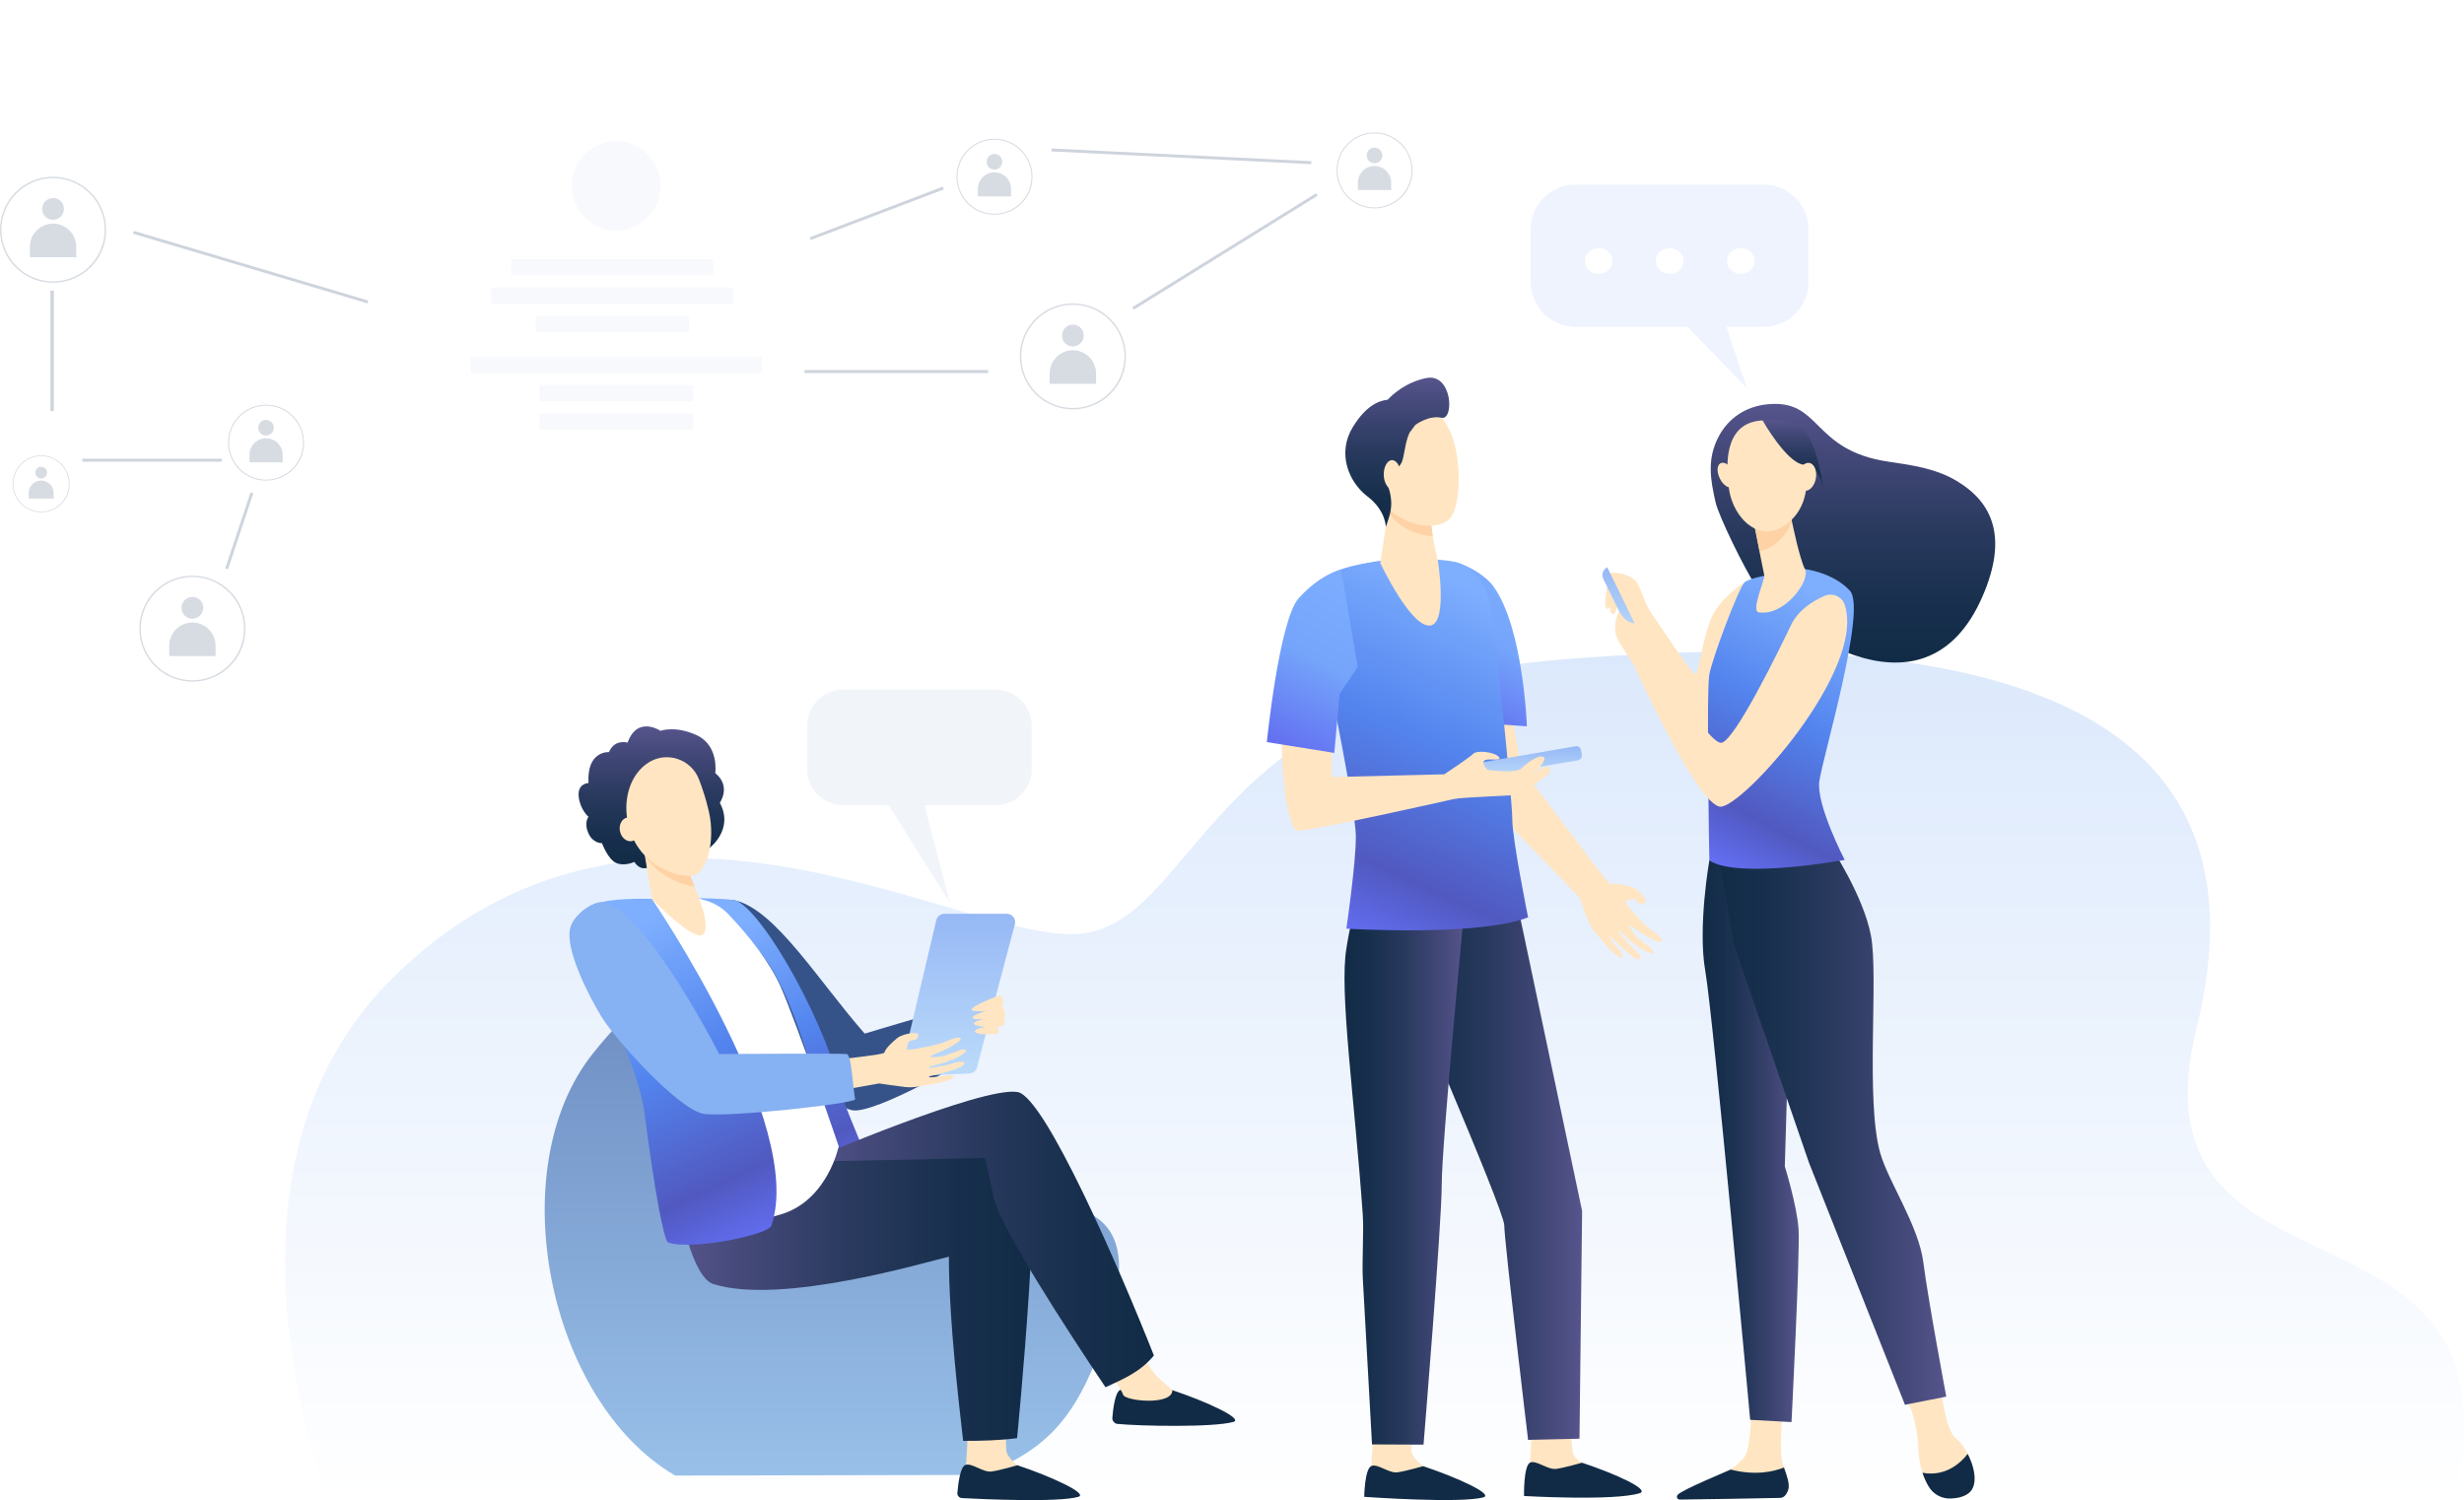 <svg width="588" height="358" viewBox="0 0 588 358" fill="none" xmlns="http://www.w3.org/2000/svg">
<g opacity="0.4">
<path d="M12.658 67.486C5.651 67.486 0 61.837 0 54.832C0 47.827 5.651 42.178 12.658 42.178C19.665 42.178 25.316 47.827 25.316 54.832C25.428 61.837 19.665 67.486 12.658 67.486ZM12.658 42.517C5.877 42.517 0.339 48.053 0.339 54.832C0.339 61.611 5.877 67.147 12.658 67.147C19.439 67.147 24.976 61.611 24.976 54.832C24.976 48.053 19.439 42.517 12.658 42.517Z" fill="#8493A8" fill-opacity="0.8"/>
<path d="M12.659 52.459C11.19 52.459 10.06 51.33 10.06 49.861C10.06 48.392 11.19 47.262 12.659 47.262C14.129 47.262 15.259 48.392 15.259 49.861C15.259 51.217 14.129 52.459 12.659 52.459Z" fill="#8493A8" fill-opacity="0.8"/>
<path d="M18.085 61.385H7.348C7.235 61.385 7.122 61.272 7.122 61.159V58.899C7.122 55.849 9.609 53.363 12.66 53.363C15.711 53.363 18.198 55.849 18.198 58.899V61.159C18.424 61.272 18.311 61.385 18.085 61.385Z" fill="#8493A8" fill-opacity="0.8"/>
<path d="M256.02 97.706C249.013 97.706 243.363 92.056 243.363 85.052C243.363 78.047 249.013 72.398 256.02 72.398C263.027 72.398 268.678 78.047 268.678 85.052C268.791 92.056 263.027 97.706 256.02 97.706ZM256.02 72.737C249.239 72.737 243.702 78.273 243.702 85.052C243.702 91.831 249.239 97.367 256.02 97.367C262.801 97.367 268.339 91.831 268.339 85.052C268.339 78.273 262.801 72.737 256.02 72.737Z" fill="#8493A8" fill-opacity="0.8"/>
<path d="M256.022 82.679C254.553 82.679 253.423 81.55 253.423 80.081C253.423 78.612 254.553 77.482 256.022 77.482C257.491 77.482 258.621 78.612 258.621 80.081C258.621 81.437 257.491 82.679 256.022 82.679Z" fill="#8493A8" fill-opacity="0.8"/>
<path d="M261.447 91.605H250.711C250.598 91.605 250.485 91.492 250.485 91.379V89.119C250.485 86.069 252.971 83.583 256.023 83.583C259.074 83.583 261.56 86.069 261.56 89.119V91.379C261.786 91.492 261.673 91.605 261.447 91.605Z" fill="#8493A8" fill-opacity="0.8"/>
<path d="M45.912 162.68C38.905 162.68 33.254 157.031 33.254 150.027C33.254 143.022 38.905 137.373 45.912 137.373C52.919 137.373 58.57 143.022 58.57 150.027C58.683 157.031 52.919 162.68 45.912 162.68ZM45.912 137.712C39.131 137.712 33.593 143.248 33.593 150.027C33.593 156.805 39.131 162.342 45.912 162.342C52.693 162.342 58.231 156.805 58.231 150.027C58.231 143.248 52.693 137.712 45.912 137.712Z" fill="#8493A8" fill-opacity="0.8"/>
<path d="M45.914 147.654C44.445 147.654 43.315 146.524 43.315 145.056C43.315 143.587 44.445 142.457 45.914 142.457C47.383 142.457 48.513 143.587 48.513 145.056C48.513 146.412 47.383 147.654 45.914 147.654Z" fill="#8493A8" fill-opacity="0.8"/>
<path d="M51.339 156.58H40.603C40.49 156.58 40.377 156.467 40.377 156.354V154.094C40.377 151.044 42.863 148.558 45.914 148.558C48.966 148.558 51.452 151.044 51.452 154.094V156.354C51.678 156.467 51.565 156.58 51.339 156.58Z" fill="#8493A8" fill-opacity="0.8"/>
<path d="M63.486 114.708C58.465 114.708 54.416 110.66 54.416 105.641C54.416 100.622 58.465 96.575 63.486 96.575C68.507 96.575 72.555 100.622 72.555 105.641C72.636 110.66 68.507 114.708 63.486 114.708ZM63.486 96.817C58.627 96.817 54.659 100.784 54.659 105.641C54.659 110.498 58.627 114.465 63.486 114.465C68.344 114.465 72.312 110.498 72.312 105.641C72.312 100.784 68.344 96.817 63.486 96.817Z" fill="#8493A8" fill-opacity="0.8"/>
<path d="M63.487 103.942C62.434 103.942 61.624 103.132 61.624 102.08C61.624 101.027 62.434 100.218 63.487 100.218C64.54 100.218 65.35 101.027 65.35 102.08C65.35 103.051 64.54 103.942 63.487 103.942Z" fill="#8493A8" fill-opacity="0.8"/>
<path d="M67.374 110.337H59.682C59.601 110.337 59.52 110.256 59.52 110.175V108.556C59.52 106.37 61.301 104.589 63.488 104.589C65.674 104.589 67.456 106.37 67.456 108.556V110.175C67.618 110.256 67.537 110.337 67.374 110.337Z" fill="#8493A8" fill-opacity="0.8"/>
<path d="M9.825 122.263C6.06 122.263 3.023 119.227 3.023 115.463C3.023 111.699 6.06 108.663 9.825 108.663C13.591 108.663 16.627 111.699 16.627 115.463C16.688 119.227 13.591 122.263 9.825 122.263ZM9.825 108.845C6.181 108.845 3.205 111.82 3.205 115.463C3.205 119.106 6.181 122.081 9.825 122.081C13.469 122.081 16.445 119.106 16.445 115.463C16.445 111.82 13.469 108.845 9.825 108.845Z" fill="#8493A8" fill-opacity="0.8"/>
<path d="M9.826 114.188C9.036 114.188 8.429 113.581 8.429 112.792C8.429 112.002 9.036 111.395 9.826 111.395C10.615 111.395 11.223 112.002 11.223 112.792C11.223 113.52 10.615 114.188 9.826 114.188Z" fill="#8493A8" fill-opacity="0.8"/>
<path d="M12.741 118.984H6.971C6.911 118.984 6.85 118.923 6.85 118.863V117.648C6.85 116.009 8.186 114.673 9.826 114.673C11.466 114.673 12.802 116.009 12.802 117.648V118.863C12.923 118.923 12.862 118.984 12.741 118.984Z" fill="#8493A8" fill-opacity="0.8"/>
<path d="M237.316 51.244C232.296 51.244 228.247 47.197 228.247 42.178C228.247 37.159 232.296 33.111 237.316 33.111C242.337 33.111 246.386 37.159 246.386 42.178C246.467 47.197 242.337 51.244 237.316 51.244ZM237.316 33.354C232.458 33.354 228.49 37.321 228.49 42.178C228.49 47.035 232.458 51.002 237.316 51.002C242.175 51.002 246.143 47.035 246.143 42.178C246.143 37.321 242.175 33.354 237.316 33.354Z" fill="#8493A8" fill-opacity="0.8"/>
<path d="M237.317 40.478C236.265 40.478 235.455 39.669 235.455 38.617C235.455 37.564 236.265 36.755 237.317 36.755C238.37 36.755 239.18 37.564 239.18 38.617C239.18 39.588 238.37 40.478 237.317 40.478Z" fill="#8493A8" fill-opacity="0.8"/>
<path d="M241.205 46.873H233.512C233.431 46.873 233.35 46.792 233.35 46.711V45.092C233.35 42.907 235.132 41.126 237.318 41.126C239.504 41.126 241.286 42.907 241.286 45.092V46.711C241.448 46.792 241.367 46.873 241.205 46.873Z" fill="#8493A8" fill-opacity="0.8"/>
<path d="M328.01 49.733C322.99 49.733 318.941 45.686 318.941 40.667C318.941 35.648 322.99 31.6 328.01 31.6C333.031 31.6 337.08 35.648 337.08 40.667C337.161 45.686 333.031 49.733 328.01 49.733ZM328.01 31.843C323.152 31.843 319.184 35.809 319.184 40.667C319.184 45.524 323.152 49.49 328.01 49.49C332.869 49.49 336.837 45.524 336.837 40.667C336.837 35.809 332.869 31.843 328.01 31.843Z" fill="#8493A8" fill-opacity="0.8"/>
<path d="M328.011 38.967C326.959 38.967 326.149 38.158 326.149 37.105C326.149 36.053 326.959 35.243 328.011 35.243C329.064 35.243 329.874 36.053 329.874 37.105C329.874 38.077 329.064 38.967 328.011 38.967Z" fill="#8493A8" fill-opacity="0.8"/>
<path d="M331.899 45.362H324.206C324.125 45.362 324.044 45.281 324.044 45.2V43.581C324.044 41.395 325.826 39.614 328.012 39.614C330.198 39.614 331.98 41.395 331.98 43.581V45.2C332.142 45.281 332.061 45.362 331.899 45.362Z" fill="#8493A8" fill-opacity="0.8"/>
<line x1="12.443" y1="69.376" x2="12.443" y2="98.087" stroke="#8493A8" stroke-width="0.7"/>
<line y1="-0.35" x2="58.346" y2="-0.35" transform="matrix(0.959 0.285 -0.285 0.959 31.743 55.776)" stroke="#8493A8" stroke-width="0.7"/>
<line x1="12.443" y1="69.376" x2="12.443" y2="98.087" stroke="#8493A8" stroke-width="0.7"/>
<line y1="-0.35" x2="33.967" y2="-0.35" transform="matrix(0.935 -0.356 0.356 0.934 193.481 57.287)" stroke="#8493A8" stroke-width="0.7"/>
<line x1="191.969" y1="88.669" x2="235.805" y2="88.669" stroke="#8493A8" stroke-width="0.7"/>
<line y1="-0.35" x2="62.048" y2="-0.35" transform="matrix(0.999 0.049 -0.049 0.999 250.92 36.133)" stroke="#8493A8" stroke-width="0.7"/>
<line y1="-0.35" x2="51.589" y2="-0.35" transform="matrix(0.85 -0.527 0.527 0.85 270.571 73.909)" stroke="#8493A8" stroke-width="0.7"/>
<line x1="19.65" y1="109.824" x2="52.905" y2="109.824" stroke="#8493A8" stroke-width="0.7"/>
<line y1="-0.35" x2="19.115" y2="-0.35" transform="matrix(0.316 -0.949 0.949 0.316 54.416 135.862)" stroke="#8493A8" stroke-width="0.7"/>
</g>
<g opacity="0.5" filter="url(#filter0_dd)">
<rect x="96.74" y="18" width="87.671" height="92.174" rx="4" fill="white"/>
<path fill-rule="evenodd" clip-rule="evenodd" d="M141.057 50.02C146.91 50.02 151.655 45.241 151.655 39.346C151.655 33.452 146.91 28.673 141.057 28.673C135.204 28.673 130.46 33.452 130.46 39.346C130.46 45.241 135.204 50.02 141.057 50.02ZM116.009 56.81H164.18V60.691H116.009V56.81ZM111.191 63.602H168.996V67.483H111.191V63.602ZM175.741 80.096H106.375V83.977H175.741V80.096ZM121.789 70.394H158.399V74.275H121.789V70.394ZM159.362 86.888H122.753V90.769H159.362V86.888ZM122.753 93.68H159.362V97.561H122.753V93.68Z" fill="#F1F4F9"/>
</g>
<path d="M78.457 357.854C78.457 357.854 47.167 280.406 92.944 234.156C151.985 174.516 228.266 224.376 256.89 222.91C285.515 221.467 287.132 164.234 372.655 157.386C438.775 152.091 547.373 151.676 524.212 245.182C506.6 316.264 604.6 279.443 585.525 357.986L78.457 357.854Z" fill="url(#paint0_linear)"/>
<path d="M206.349 246.671C206.349 246.671 234.521 238.185 235.662 238.39C236.774 238.596 232.357 248.021 232.912 251.075C233.088 252.044 208.807 265.992 203.395 264.964C197.515 263.848 174.872 244.292 172.473 240.064C169.781 235.337 165.042 223.503 168.202 219.069C169.635 217.043 173.116 214.342 175.515 214.9C185.082 217.19 195.438 234.25 206.349 246.671Z" fill="#355389"/>
<path d="M207.9 279.087C207.724 278.236 201.874 264.611 201.581 263.202C197.69 244.997 182.741 218.423 175.837 214.988C174.725 214.43 166.739 214.371 166.739 214.371L170.864 216.427C175.574 220.743 180.84 225.735 184.204 231.284C193.946 247.434 200.586 284.637 201.464 284.549C202.429 284.519 208.31 280.966 207.9 279.087Z" fill="url(#paint1_linear)"/>
<path d="M198.655 279.616C184.964 271.629 182.829 252.778 177.036 242.648C169.957 230.256 159.513 228.906 141.521 251.368C119.464 278.94 130.697 334.378 161.122 352.142L234.112 351.995C249.148 346.563 255.818 338.606 261.23 325.334C285.278 266.255 229.08 297.38 198.655 279.616Z" fill="url(#paint2_linear)"/>
<path d="M231.04 340.838C231.04 340.838 230.542 349.853 230.513 349.882C230.338 351.027 229.577 353.846 229.577 354.903C229.577 358.809 246.925 351.585 243.034 349.853C242.683 349.706 240.284 347.621 240.167 346.3C239.991 344.244 240.079 340.985 240.079 340.985L231.04 340.838Z" fill="#FFE5C2"/>
<path d="M242.8 349.675C242.8 349.675 238.734 350.879 236.628 351.173C234.551 351.467 231.801 348.941 230.309 349.646C229.109 350.204 228.641 354.227 228.466 356.282C228.407 356.928 228.904 357.486 229.548 357.516C234.346 357.78 252.601 358.602 257.311 357.222C259.797 356.517 251.138 352.465 242.8 349.675Z" fill="#112B46"/>
<path d="M279.777 331.764C279.777 331.764 275.711 332.968 273.604 333.262C271.527 333.555 268.777 331.03 267.285 331.735C266.086 332.293 265.618 336.316 265.442 338.371C265.384 339.017 265.969 339.751 266.612 339.81C271.937 340.339 289.577 340.691 294.316 339.34C296.803 338.606 288.115 334.554 279.777 331.764Z" fill="#112B46"/>
<path d="M262.694 324.454C262.694 324.454 267.58 331.354 268.018 332.852C268.486 334.379 279.779 335.494 279.779 331.765C279.779 331.707 276.268 328.858 275.274 327.537C273.606 325.364 269.744 318.082 269.744 318.082L262.694 324.454Z" fill="#FFE5C2"/>
<path d="M157.611 174.409C157.611 174.409 152.111 170.679 149.771 177.228C149.771 177.228 146.67 176.288 145.324 179.489C145.324 179.489 140 179.078 140.438 186.859C140.438 186.859 137.747 186.947 138.098 190.089C138.42 193.231 140.438 194.934 140.438 194.934C140.438 194.934 139.239 196.344 140.497 199.016C141.579 201.306 143.656 201.218 143.656 201.218C143.656 201.218 145.09 205.153 147.108 205.975C149.127 206.797 151.379 205.682 151.379 205.682C151.379 205.682 152.491 207.737 154.48 207.091C156.47 206.445 158.576 203.949 161.063 204.301C163.549 204.683 169.254 202.422 169.254 202.422C169.254 202.422 175.251 197.988 171.77 191.587C171.77 191.587 174.578 187.652 170.687 184.51C170.687 184.51 171.624 178.079 166.416 175.524C161.18 173.058 157.611 174.409 157.611 174.409Z" fill="url(#paint3_linear)"/>
<path d="M244.935 271.982C240.342 269.721 192.306 277.238 192.306 277.238L186.543 268.018L167.791 272.275C167.791 272.275 162.496 278.412 162.262 281.143C161.56 290.04 165.597 304.986 170.19 306.425C186.485 311.592 221.531 301.022 226.446 299.906C226.446 299.906 226.271 307.863 227.763 324.16C228.348 330.59 229.108 337.667 229.84 343.862C234.14 343.862 238.411 343.774 242.712 343.216C242.712 343.216 249.499 274.243 244.935 271.982Z" fill="url(#paint4_linear)"/>
<path d="M275.361 323.485C267.14 302.666 249.324 261.764 242.859 260.618C234.375 259.121 192.307 277.238 192.307 277.238L235.019 276.357C235.019 276.357 235.253 276.768 237.125 285.753C238.588 292.741 254.649 317.406 263.805 331.06C267.989 329.152 272.172 327.39 275.361 323.485Z" fill="url(#paint5_linear)"/>
<path d="M166.914 214.547C166.914 214.547 156.295 214.43 155.154 214.665C154.013 214.929 156.061 258.21 157.436 274.389C158.811 290.539 161.034 292.976 161.034 292.976C161.034 292.976 176.188 293.035 186.661 289.717C197.543 286.252 200.147 273.567 200.147 273.567C200.147 273.567 190.288 244.527 186.31 235.512C183.765 229.757 178.733 223.268 173.613 217.983C170.746 215.017 166.914 214.547 166.914 214.547Z" fill="white"/>
<path d="M163.931 206.65L166.066 212.494C166.066 212.494 169.781 220.774 167.821 222.947C165.861 225.15 155.593 214.549 155.593 214.549L153.048 199.104L163.931 206.65Z" fill="#FFE5C2"/>
<path d="M153.837 204.125C156.909 208.911 162.204 211.084 165.714 211.613L163.901 206.65L152.989 199.133L153.837 204.125Z" fill="#FED2A4"/>
<path d="M154.89 181.897C159.249 179.224 164.983 181.251 166.797 185.978C167.586 188.034 168.464 190.647 169.137 193.554C170.804 200.572 168.698 208.207 165.509 208.912C162.321 209.616 152.52 207.003 150.005 197.107C148.454 190.999 150.297 184.716 154.89 181.897Z" fill="#FFE5C2"/>
<path d="M152.522 197.401C152.873 198.957 152.112 200.425 150.854 200.719C149.597 201.012 148.28 199.955 147.958 198.428C147.607 196.872 148.368 195.404 149.626 195.11C150.884 194.817 152.2 195.844 152.522 197.401Z" fill="#FFE5C2"/>
<path d="M155.563 214.518C155.563 214.518 143.218 214.019 140.41 216.632C138.625 218.276 142.253 234.866 142.253 234.866C142.253 234.866 152.316 254.217 153.779 265.521C156.207 284.314 158.43 295.853 159.396 296.499C164.954 298.496 183.297 294.708 184.057 292.535C192.453 268.516 155.563 214.518 155.563 214.518Z" fill="url(#paint6_linear)"/>
<path d="M215.242 254.334L223.433 219.597C223.638 218.687 224.457 218.071 225.364 218.071H240.254C241.571 218.071 242.507 219.304 242.185 220.566L233.146 254.745C232.912 255.596 232.18 256.184 231.303 256.213L217.26 256.771C215.944 256.83 214.949 255.626 215.242 254.334Z" fill="url(#paint7_linear)"/>
<path d="M228.846 253.425C228.202 253.542 227.179 253.777 226.447 254.041C225.657 254.335 224.867 254.335 224.165 254.482C222.79 254.775 221.796 254.981 221.825 254.922C221.854 254.834 221.532 254.717 222.264 254.452C223.112 254.129 225.101 253.836 226.33 253.248C227.032 252.925 228.524 252.338 228.524 252.338C228.524 252.338 230.631 251.017 230.572 250.87C230.397 250.077 228.7 250.606 227.822 251.164C227.062 251.252 225.511 251.927 225.511 251.927C225.511 251.927 222.059 252.602 221.971 252.133C221.942 251.927 223.99 251.281 225.921 250.312C227.705 249.431 229.373 248.256 229.256 247.875C229.051 247.258 226.974 248.022 226.974 248.022C226.974 248.022 225.54 248.638 225.043 248.814C224.458 249.02 222.703 249.49 222.703 249.49C222.703 249.49 216.442 250.87 216.413 250.4C216.354 249.93 216.705 248.697 217.056 248.491C217.408 248.286 218.285 248.227 218.636 247.992C218.987 247.787 219.28 247.199 219.046 246.759C218.812 246.318 216.676 246.7 216.676 246.7C216.676 246.7 214.95 247.023 214.014 247.816C210.767 250.547 211.352 250.958 210.942 251.281C210.445 251.692 201.903 252.632 201.903 252.632C201.903 252.632 176.773 255.568 175.398 255.686L176.276 264.084C177.768 264.231 206.788 259.151 209.772 258.563C209.772 258.563 213.575 259.121 215.974 259.415C218.373 259.709 220.801 258.916 221.474 258.886C221.562 258.886 223.873 258.681 226.623 257.682C229.022 256.831 226.359 256.567 226.359 256.567C226.359 256.567 221.679 257.389 221.679 257.007C221.679 256.713 224.282 256.42 226.915 255.509C227.588 255.275 228.261 255.04 228.875 254.805C230.514 254.217 230.631 253.102 228.846 253.425Z" fill="#FFE5C2"/>
<path d="M171.624 251.545C171.624 251.545 200.937 251.339 202.078 251.545C203.189 251.75 203.511 259.297 204.067 262.351C204.242 263.32 173.145 266.814 167.762 265.786C161.882 264.67 147.05 248.315 143.627 242.795C140.76 238.155 134.588 226.381 136.138 221.242C137.074 218.13 141.872 214.606 144.476 215.428C154.919 218.688 171.624 251.545 171.624 251.545Z" fill="#86B1F2"/>
<path d="M238.061 237.685C238.617 237.45 239.261 237.803 239.378 238.39C239.495 239.007 239.495 239.741 239.027 240.211C238.09 241.15 231.888 241.826 231.888 240.915C231.888 240.181 236.13 238.449 238.061 237.685Z" fill="#FFE5C2"/>
<path d="M239.436 240.387C239.436 240.387 240.138 242.677 239.611 242.736C239.085 242.765 232.415 243.705 232.064 242.942C231.742 242.149 238.558 239.976 239.436 240.387Z" fill="#FFE5C2"/>
<path d="M239.729 243C239.729 243 239.992 244.028 239.466 244.644C238.939 245.29 232.708 245.29 232.416 244.321C232.094 243.323 239.466 242.237 239.729 243Z" fill="#FFE5C2"/>
<path d="M238.296 245.349C238.296 245.349 238.413 246.142 238.178 246.524C237.915 246.905 233.293 247.14 232.679 246.259C232.064 245.32 237.593 244.41 238.296 245.349Z" fill="#FFE5C2"/>
<path d="M237.564 192.174H201.23C196.461 192.174 192.6 188.298 192.6 183.511V173.234C192.6 168.448 196.461 164.572 201.23 164.572H237.564C242.332 164.572 246.194 168.448 246.194 173.234V183.511C246.223 188.298 242.332 192.174 237.564 192.174Z" fill="#F1F4F9"/>
<path d="M209.683 188.386L226.65 215.371L219.629 188.386H209.683Z" fill="#F1F4F9"/>
<path d="M417.628 145.149L416.284 138.986C416.284 138.986 411.854 141.782 409.252 145.806C406.651 149.829 405.422 160.529 404.707 160.929C403.964 161.328 395.788 148.745 394.359 146.747C392.587 144.293 391.929 141.468 390.814 139.328C389.7 137.188 385.812 136.446 384.325 136.732C382.839 136.989 386.355 143.266 386.355 143.266C386.355 143.266 395.217 158.646 398.19 167.063C401.134 175.481 410.396 179.504 411.854 178.306C413.34 177.136 417.628 145.149 417.628 145.149Z" fill="#FFE5C2"/>
<path d="M390.701 140.555C390.701 140.555 390.329 138.929 389.328 138.615C388.328 138.273 386.613 138.586 386.498 138.615C386.384 138.643 384.469 137.616 384.469 137.616L386.041 140.555C386.041 140.555 389.128 144.208 390.157 142.838C391.215 141.468 390.701 140.555 390.701 140.555Z" fill="#FFE5C2"/>
<path d="M383.926 137.73C383.926 137.73 382.811 143.408 383.097 144.607C383.383 145.805 384.098 145.149 384.241 144.892C384.784 143.836 385.184 140.184 385.184 140.184L383.926 137.73Z" fill="#FFE5C2"/>
<path d="M386.326 142.467C386.326 142.467 385.783 145.977 385.24 146.405C384.897 146.662 384.44 146.519 384.268 145.806C384.125 145.092 384.983 140.755 384.983 140.755L386.326 142.467Z" fill="#FFE5C2"/>
<path d="M389.586 152.455L391.444 151.542L383.555 135.391C382.526 135.876 382.097 137.132 382.611 138.159L389.586 152.455Z" fill="url(#paint8_linear)"/>
<path d="M409.396 119.868C408.281 114.817 407.195 109.738 410.139 104.174C412.512 99.694 416.628 97.098 421.373 96.527C434.837 94.929 431.95 107.484 450.76 110.195C456.591 111.051 462.022 111.85 466.911 114.76C475.715 120.011 479.06 128.4 473.199 142.096C458.878 175.623 423.746 147.175 419.43 140.555C416.199 135.647 410.139 123.121 409.396 119.868Z" fill="url(#paint9_linear)"/>
<path d="M463.252 331.676C463.252 331.676 464.224 341.378 466.682 343.176C469.14 344.973 472.428 351.565 470.798 355.132C470.284 356.245 469.255 356.901 468.083 357.243C464.624 358.299 460.936 356.53 459.478 353.22C458.649 351.365 457.935 348.911 457.792 345.801C457.42 337.897 454.962 333.902 454.962 333.902L463.252 331.676Z" fill="#FFE5C2"/>
<path d="M425.376 335.642C425.376 335.642 424.604 345.459 425.233 348.626C425.576 350.338 427.463 353.848 426.577 355.446C425.719 357.044 424.718 357.443 424.718 357.443L402.364 357.814C401.135 357.843 401.964 357.044 402.936 356.33C404.537 355.161 405.852 354.362 410.969 351.908C411.312 351.736 412.512 350.966 412.97 350.709C414.085 350.024 415.199 348.968 416.171 347.884C417.772 346.115 417.915 337.469 417.915 337.469L425.376 335.642Z" fill="#FFE5C2"/>
<path d="M407.91 205.356C407.91 205.356 405.108 221.278 406.938 231.693C408.796 242.136 417.658 338.838 417.658 338.838L427.52 339.38C427.52 339.38 429.578 298.976 429.206 293.355C428.835 287.733 425.919 278.346 425.919 278.346L426.891 245.731L414.456 202.873L407.91 205.356Z" fill="url(#paint10_linear)"/>
<path d="M436.867 202.017C436.867 202.017 444.643 213.659 446.472 223.275C448.33 232.919 445.129 262.509 448.673 275.121C450.589 281.941 457.878 292.499 458.993 301.344C460.108 310.161 464.453 333.302 464.453 333.302L454.591 335.243L431.693 277.49L413.741 225.301L409.139 198.422L436.867 202.017Z" fill="url(#paint11_linear)"/>
<path d="M430.607 135.79C430.607 135.79 437.41 136.561 441.469 140.983C445.529 145.406 434.895 180.874 434.151 186.495C433.408 192.116 440.212 205.214 440.212 205.214C440.212 205.214 414.827 209.893 407.91 205.356C407.91 205.356 407.167 164.952 407.91 160.957C408.653 156.934 414.799 140.612 416.285 139.015C417.772 137.417 430.607 135.79 430.607 135.79Z" fill="url(#paint12_linear)"/>
<path d="M440.212 144.322C439.554 142.353 437.324 141.383 435.409 142.21C432.779 143.352 429.149 145.492 427.405 149.173C424.461 155.336 414.113 176.451 410.883 177.25C407.681 178.049 394.617 155.307 394.617 155.307C394.617 155.307 394.989 151.284 393.874 149.03C392.759 146.747 389.443 144.35 388.957 145.149C388.471 145.948 390.815 147.946 390.815 148.374C390.815 148.773 389.843 149.03 388.471 148.231C387.128 147.432 386.384 145.806 386.384 145.806C386.384 145.806 384.155 149.829 386.499 153.453C388.843 157.077 389.815 158.532 389.815 158.532C389.815 158.532 404.965 192.116 410.511 192.516C415.656 192.887 445.386 159.959 440.212 144.322Z" fill="#FFE5C2"/>
<path d="M427.176 122.122C427.176 122.122 427.233 122.436 427.319 122.949C427.776 125.403 429.549 133.564 430.721 135.819C432.15 138.529 425.775 147.176 419.658 146.12C417.828 145.806 421.202 138.158 421.03 137.359C420.716 135.819 420.287 133.707 419.858 131.538C419.629 130.311 419.372 129.084 419.143 127.914C418.486 124.604 417.943 121.893 417.943 121.893L427.176 122.122Z" fill="#FFE5C2"/>
<path d="M427.319 122.921C427.234 122.408 427.176 122.094 427.176 122.094L418 121.865C418 121.865 418.543 124.576 419.201 127.886C419.43 129.056 419.687 130.283 419.916 131.482C421.345 131.282 422.803 130.597 424.289 129.285C425.919 127.858 426.976 126.174 427.605 124.348C427.491 123.806 427.405 123.321 427.319 122.921Z" fill="#FED2A4"/>
<path d="M421.66 100.322C421.66 100.322 425.405 100.835 428.12 104.345C430.836 107.855 433.752 118.67 427.005 124.548C420.259 130.426 413.599 123.778 412.598 116.701C411.626 109.653 411.826 100.065 421.66 100.322Z" fill="#FFE5C2"/>
<path d="M410.454 114.276C411.255 115.845 412.598 116.701 413.484 116.216C414.342 115.731 414.399 114.047 413.599 112.507C412.798 110.937 411.455 110.081 410.569 110.566C409.683 111.051 409.654 112.735 410.454 114.276Z" fill="#FFE5C2"/>
<path d="M420.516 100.151C420.516 100.151 426.29 110.452 430.435 110.908C434.58 111.394 435.123 116.844 435.123 116.844C435.123 116.844 433.637 104.26 429.549 101.806C425.433 99.409 420.516 100.151 420.516 100.151Z" fill="url(#paint13_linear)"/>
<path d="M429.063 113.363C428.72 115.189 429.406 116.872 430.578 117.101C431.75 117.329 432.979 116.045 433.322 114.219C433.665 112.392 432.979 110.709 431.807 110.48C430.635 110.252 429.406 111.536 429.063 113.363Z" fill="#FFE5C2"/>
<path d="M458.763 351.479C464.137 352.45 467.71 349.339 469.568 346.971C470.941 349.625 471.77 352.935 470.769 355.103C469.883 357.015 467.482 357.557 465.452 357.614C463.308 357.7 461.279 356.559 460.221 354.704C459.706 353.848 459.192 352.763 458.763 351.479Z" fill="#112B46"/>
<path d="M412.998 350.708C418.915 352.221 423.289 351.193 425.718 350.223C426.347 351.992 427.176 354.247 426.748 355.531C426.204 357.1 425.433 357.471 424.747 357.471C419.344 357.614 404.965 357.813 400.849 357.871C400.277 357.871 399.963 357.214 400.334 356.758C401.335 355.531 412.54 350.965 412.998 350.708Z" fill="#112B46"/>
<path fill-rule="evenodd" clip-rule="evenodd" d="M402.679 77.983H375.95C370.061 77.983 365.288 73.217 365.288 67.339V54.698C365.288 48.819 370.061 44.054 375.95 44.054H420.887C426.776 44.054 431.55 48.819 431.55 54.698V67.339C431.55 73.217 426.776 77.983 420.887 77.983H411.991L416.886 92.618L402.679 77.983Z" fill="#5384EE" fill-opacity="0.1"/>
<path d="M412.111 62.286C412.111 63.998 413.597 65.368 415.426 65.368C417.256 65.368 418.742 63.969 418.742 62.286C418.742 60.574 417.256 59.204 415.426 59.204C413.597 59.204 412.111 60.602 412.111 62.286Z" fill="white"/>
<path d="M398.448 65.368C396.617 65.368 395.132 63.988 395.132 62.286C395.132 60.584 396.617 59.204 398.448 59.204C400.279 59.204 401.764 60.584 401.764 62.286C401.764 63.988 400.279 65.368 398.448 65.368Z" fill="white"/>
<path d="M378.18 62.286C378.18 63.998 379.667 65.368 381.496 65.368C383.326 65.368 384.812 63.969 384.812 62.286C384.812 60.574 383.326 59.204 381.496 59.204C379.667 59.204 378.18 60.602 378.18 62.286Z" fill="white"/>
<path d="M389.186 211.633C385.041 210.441 384.927 211.179 384.384 211.009C383.755 210.81 378.724 204.057 378.724 204.057C378.724 204.057 363.745 184.252 363.002 183.146L358.285 157.496L344.106 157.382C344.106 157.382 350.024 185.075 350.624 186.437C351.196 187.799 374.922 212.002 376.923 214.215C376.923 214.215 378.209 217.79 379.124 220.003C380.01 222.217 381.926 223.834 382.297 224.401C382.354 224.486 383.669 226.331 385.956 228.118C387.929 229.651 386.871 227.267 386.871 227.267C386.871 227.267 383.812 223.72 384.184 223.522C384.47 223.352 385.985 225.394 388.157 227.125C388.7 227.579 389.272 228.005 389.758 228.402C391.102 229.452 392.216 228.884 391.016 227.579C390.587 227.125 389.872 226.359 389.272 225.877C388.615 225.366 388.214 224.685 387.757 224.203C386.814 223.181 386.128 222.472 386.185 222.444C386.271 222.415 386.242 222.075 386.842 222.529C387.557 223.068 388.815 224.6 389.958 225.309C390.616 225.707 391.902 226.643 391.902 226.643C391.902 226.643 394.16 227.664 394.275 227.551C394.932 226.927 393.617 225.792 392.674 225.366C392.245 224.77 390.844 223.834 390.844 223.834C390.844 223.834 388.529 221.28 388.929 220.911C389.101 220.769 390.73 222.16 392.588 223.238C394.303 224.259 396.247 224.997 396.533 224.685C397.019 224.146 395.275 222.812 395.275 222.812C395.275 222.812 393.989 221.933 393.589 221.621C393.131 221.252 391.816 220.003 391.816 220.003C391.816 220.003 387.5 215.435 387.9 215.123C388.3 214.811 389.644 214.385 390.044 214.584C390.416 214.754 390.901 215.464 391.273 215.662C391.645 215.832 392.331 215.747 392.674 215.293C392.988 214.839 391.588 213.25 391.588 213.25C391.588 213.25 390.387 211.974 389.186 211.633Z" fill="#FFE5C2"/>
<path d="M365.632 340.28L365.118 349.133C364.946 350.268 364.203 353.021 364.203 354.042C364.203 357.873 381.412 350.779 377.552 349.077C377.209 348.935 375.38 347.771 375.266 346.466C375.094 344.451 374.637 340.394 374.637 340.394L365.632 340.28Z" fill="#FFE5C2"/>
<path d="M377.523 349.076C377.523 349.076 373.493 350.239 371.406 350.551C369.348 350.835 366.603 348.366 365.146 349.047C363.545 349.785 363.688 357.021 363.688 357.021C363.688 357.021 385.241 358.269 391.33 356.34C393.76 355.517 385.756 351.8 377.523 349.076Z" fill="#112B46"/>
<path d="M327.756 341.131L327.241 349.984C327.07 351.119 326.327 353.872 326.327 354.893C326.327 358.724 343.535 351.63 339.676 349.928C339.333 349.786 336.961 347.743 336.846 346.438C336.675 344.423 336.76 341.216 336.76 341.216L327.756 341.131Z" fill="#FFE5C2"/>
<path d="M339.619 349.899C339.619 349.899 335.588 351.062 333.501 351.375C331.443 351.658 328.699 349.19 327.241 349.871C325.64 350.608 325.554 357.22 325.554 357.22C325.554 357.22 348.594 358.866 353.997 357.333C356.484 356.624 347.88 352.651 339.619 349.899Z" fill="#112B46"/>
<path d="M354.997 213.392L362.258 216.513L377.551 289.008L376.922 343.344L364.659 343.628C364.659 343.628 358.97 296.102 358.97 292.413C358.97 288.725 332.557 227.948 332.557 227.948L354.997 213.392Z" fill="url(#paint14_linear)"/>
<path d="M349.395 217.393C349.395 217.393 344.05 273.233 344.05 282.653C344.05 292.073 339.705 344.763 339.705 344.763L327.413 344.707C327.413 344.707 326.527 328.647 325.212 305.012C325.012 301.323 325.469 293.832 325.212 290.002C323.296 262.451 319.523 236.517 321.324 226.217C321.61 224.571 322.153 220.23 323.211 219.152C331.272 210.895 349.395 217.393 349.395 217.393Z" fill="url(#paint15_linear)"/>
<path d="M364.374 173.328L349.509 172.335C349.509 172.335 348.766 159.141 348.766 152.842C348.766 145.209 346.422 133.945 347.336 134.172C349.909 134.768 354.34 137.123 356.398 139.96C363.545 149.834 364.374 173.328 364.374 173.328Z" fill="url(#paint16_linear)"/>
<path d="M329.156 133.86C329.156 133.86 320.666 135.023 318.437 136.669C315.921 138.513 313.12 142.599 313.12 142.599C313.12 142.599 323.525 191.459 323.554 199.659C323.582 206.014 321.295 221.62 321.295 221.62C321.295 221.62 352.768 223.578 364.66 218.925C364.66 218.925 360.887 200.368 360.887 195.488C360.887 190.607 356.399 146.259 355.37 143.166C354.426 140.357 352.74 135.307 346.994 134.058C341.277 132.838 329.156 133.86 329.156 133.86Z" fill="url(#paint17_linear)"/>
<path d="M331.471 120.724L329.384 134.372C329.384 134.372 337.045 150.603 341.619 149.212C345.45 148.021 343.105 133.663 343.105 133.663C343.105 133.663 341.019 125.945 341.648 122.086C342.248 118.198 331.471 120.724 331.471 120.724Z" fill="#FFE5C2"/>
<path d="M341.619 122.057C342.248 118.198 331.471 120.724 331.471 120.724L331.3 121.859C331.614 122.625 332.015 123.249 332.472 123.76C334.873 126.314 338.646 127.846 341.905 127.959C341.562 125.888 341.362 123.646 341.619 122.057Z" fill="#FED2A4"/>
<path d="M329.698 101.429C329.384 101.315 327.269 116.978 331.299 121.263C335.358 125.576 343.248 126.966 346.107 123.59C349.251 119.844 349.08 103.018 342.791 98.591C336.473 94.165 329.698 101.429 329.698 101.429Z" fill="#FFE5C2"/>
<path d="M340.362 90.221C335.474 91.214 332.329 94.136 331.157 95.385C328.956 95.64 325.926 96.86 322.839 101.911C319.008 108.154 321.838 115.049 326.298 118.454C330.757 121.831 330.7 125.775 330.7 125.775L331.386 123.732C331.9 122.199 332.129 120.582 331.929 118.965C331.815 118 331.614 116.95 331.214 116.099C330.157 113.829 333.501 112.325 334.444 110.452C335.159 109.005 335.216 105.685 336.36 103.273L337.732 101.429C337.732 101.429 340.876 99.017 343.964 99.698C347.079 100.407 346.622 88.972 340.362 90.221Z" fill="url(#paint18_linear)"/>
<path d="M334.273 113.233C334.301 115.134 333.415 116.695 332.3 116.723C331.186 116.751 330.242 115.219 330.214 113.29C330.185 111.389 331.071 109.828 332.186 109.8C333.301 109.8 334.216 111.332 334.273 113.233Z" fill="#FFE5C2"/>
<path d="M350.766 183.543L350.966 184.706C351.08 185.302 351.652 185.7 352.253 185.614L376.579 181.443C377.179 181.33 377.58 180.762 377.494 180.166L377.294 179.003C377.179 178.407 376.608 178.01 376.007 178.095L351.681 182.266C351.08 182.38 350.68 182.947 350.766 183.543Z" fill="url(#paint19_linear)"/>
<path d="M316.292 140.159C319.151 140.073 321.666 158.744 319.866 160.588C318.065 162.432 317.722 185.443 317.722 185.443L344.649 184.791C345.164 184.45 350.824 180.677 351.624 179.854C352.482 179.003 356.57 179.428 357.656 180.62C358.742 181.812 355.226 180.847 354.283 181.471C353.311 182.124 354.997 183.741 354.997 183.741C354.997 183.741 361.829 184.734 363.144 183.315C364.488 181.925 368.033 179.542 368.519 180.932C368.776 181.641 366.946 183.854 365.917 184.762C367.204 183.798 368.747 182.776 369.29 182.975C370.262 183.287 369.862 184.507 369.319 184.876C368.804 185.245 363.373 189.331 362.544 189.614C361.715 189.898 349.137 190.21 346.936 190.693C346.936 190.693 311.433 198.722 309.432 198.212C307.659 197.786 305.887 186.493 305.887 177.868C305.858 169.242 307.373 140.414 316.292 140.159Z" fill="#FFE5C2"/>
<path d="M320.008 135.903C320.008 135.903 315.034 137.038 309.917 142.77C305.258 147.962 302.313 177.102 302.313 177.102L318.407 179.684L319.694 165.582L324.01 159.141L320.008 135.903Z" fill="url(#paint20_linear)"/>
<defs>
<filter id="filter0_dd" x="82.74" y="0" width="127.671" height="132.174" filterUnits="userSpaceOnUse" color-interpolation-filters="sRGB">
<feFlood flood-opacity="0" result="BackgroundImageFix"/>
<feColorMatrix in="SourceAlpha" type="matrix" values="0 0 0 0 0 0 0 0 0 0 0 0 0 0 0 0 0 0 127 0" result="hardAlpha"/>
<feOffset dx="6" dy="2"/>
<feGaussianBlur stdDeviation="10"/>
<feColorMatrix type="matrix" values="0 0 0 0 0 0 0 0 0 0 0 0 0 0 0 0 0 0 0.04 0"/>
<feBlend mode="normal" in2="BackgroundImageFix" result="effect1_dropShadow"/>
<feColorMatrix in="SourceAlpha" type="matrix" values="0 0 0 0 0 0 0 0 0 0 0 0 0 0 0 0 0 0 127 0" result="hardAlpha"/>
<feOffset dy="3"/>
<feGaussianBlur stdDeviation="2"/>
<feColorMatrix type="matrix" values="0 0 0 0 0 0 0 0 0 0 0 0 0 0 0 0 0 0 0.1 0"/>
<feBlend mode="normal" in2="effect1_dropShadow" result="effect2_dropShadow"/>
<feBlend mode="normal" in="SourceGraphic" in2="effect2_dropShadow" result="shape"/>
</filter>
<linearGradient id="paint0_linear" x1="328.01" y1="155.899" x2="328.01" y2="357.986" gradientUnits="userSpaceOnUse">
<stop stop-color="#DCE9FC"/>
<stop offset="1" stop-color="white"/>
</linearGradient>
<linearGradient id="paint1_linear" x1="164.814" y1="225.072" x2="192.726" y2="288.171" gradientUnits="userSpaceOnUse">
<stop stop-color="#7EAFFF"/>
<stop offset="0.433" stop-color="#5384EE"/>
<stop offset="0.806" stop-color="#5159C0"/>
<stop offset="1" stop-color="#626DF0"/>
</linearGradient>
<linearGradient id="paint2_linear" x1="198.522" y1="233.79" x2="198.522" y2="352.142" gradientUnits="userSpaceOnUse">
<stop stop-color="#6D8CC2"/>
<stop offset="1" stop-color="#98C0E8"/>
</linearGradient>
<linearGradient id="paint3_linear" x1="155.517" y1="173.434" x2="155.517" y2="207.069" gradientUnits="userSpaceOnUse">
<stop stop-color="#56548C"/>
<stop offset="0.179" stop-color="#444979"/>
<stop offset="0.504" stop-color="#28395D"/>
<stop offset="0.789" stop-color="#172F4C"/>
<stop offset="1" stop-color="#112B46"/>
</linearGradient>
<linearGradient id="paint4_linear" x1="162.24" y1="305.976" x2="246.585" y2="305.976" gradientUnits="userSpaceOnUse">
<stop stop-color="#56548C"/>
<stop offset="0.179" stop-color="#444979"/>
<stop offset="0.504" stop-color="#28395D"/>
<stop offset="0.789" stop-color="#172F4C"/>
<stop offset="1" stop-color="#112B46"/>
</linearGradient>
<linearGradient id="paint5_linear" x1="192.365" y1="295.829" x2="275.432" y2="295.829" gradientUnits="userSpaceOnUse">
<stop stop-color="#56548C"/>
<stop offset="0.179" stop-color="#444979"/>
<stop offset="0.504" stop-color="#28395D"/>
<stop offset="0.789" stop-color="#172F4C"/>
<stop offset="1" stop-color="#112B46"/>
</linearGradient>
<linearGradient id="paint6_linear" x1="137.794" y1="227.072" x2="172.08" y2="299.659" gradientUnits="userSpaceOnUse">
<stop stop-color="#7EAFFF"/>
<stop offset="0.433" stop-color="#5384EE"/>
<stop offset="0.806" stop-color="#5159C0"/>
<stop offset="1" stop-color="#626DF0"/>
</linearGradient>
<linearGradient id="paint7_linear" x1="228.72" y1="218.071" x2="228.72" y2="256.773" gradientUnits="userSpaceOnUse">
<stop stop-color="#96B8F5"/>
<stop offset="1" stop-color="#BCDBFA"/>
</linearGradient>
<linearGradient id="paint8_linear" x1="386.919" y1="135.391" x2="386.919" y2="152.455" gradientUnits="userSpaceOnUse">
<stop stop-color="#96B8F5"/>
<stop offset="1" stop-color="#BCDBFA"/>
</linearGradient>
<linearGradient id="paint9_linear" x1="442.079" y1="96.537" x2="442.079" y2="157.852" gradientUnits="userSpaceOnUse">
<stop stop-color="#56548C"/>
<stop offset="0.179" stop-color="#444979"/>
<stop offset="0.504" stop-color="#28395D"/>
<stop offset="0.789" stop-color="#172F4C"/>
<stop offset="1" stop-color="#112B46"/>
</linearGradient>
<linearGradient id="paint10_linear" x1="429.235" y1="271.191" x2="406.298" y2="271.191" gradientUnits="userSpaceOnUse">
<stop stop-color="#56548C"/>
<stop offset="0.179" stop-color="#444979"/>
<stop offset="0.504" stop-color="#28395D"/>
<stop offset="0.789" stop-color="#172F4C"/>
<stop offset="1" stop-color="#112B46"/>
</linearGradient>
<linearGradient id="paint11_linear" x1="464.414" y1="266.897" x2="409.092" y2="266.897" gradientUnits="userSpaceOnUse">
<stop stop-color="#56548C"/>
<stop offset="0.179" stop-color="#444979"/>
<stop offset="0.504" stop-color="#28395D"/>
<stop offset="0.789" stop-color="#172F4C"/>
<stop offset="1" stop-color="#112B46"/>
</linearGradient>
<linearGradient id="paint12_linear" x1="444.017" y1="146.7" x2="412.074" y2="206.574" gradientUnits="userSpaceOnUse">
<stop stop-color="#7EAFFF"/>
<stop offset="0.433" stop-color="#5384EE"/>
<stop offset="0.806" stop-color="#5159C0"/>
<stop offset="1" stop-color="#626DF0"/>
</linearGradient>
<linearGradient id="paint13_linear" x1="427.796" y1="100.083" x2="427.796" y2="116.771" gradientUnits="userSpaceOnUse">
<stop stop-color="#56548C"/>
<stop offset="0.179" stop-color="#444979"/>
<stop offset="0.504" stop-color="#28395D"/>
<stop offset="0.789" stop-color="#172F4C"/>
<stop offset="1" stop-color="#112B46"/>
</linearGradient>
<linearGradient id="paint14_linear" x1="377.52" y1="278.572" x2="332.519" y2="278.572" gradientUnits="userSpaceOnUse">
<stop stop-color="#56548C"/>
<stop offset="0.179" stop-color="#444979"/>
<stop offset="0.504" stop-color="#28395D"/>
<stop offset="0.789" stop-color="#172F4C"/>
<stop offset="1" stop-color="#112B46"/>
</linearGradient>
<linearGradient id="paint15_linear" x1="349.376" y1="279.925" x2="320.825" y2="279.925" gradientUnits="userSpaceOnUse">
<stop stop-color="#56548C"/>
<stop offset="0.179" stop-color="#444979"/>
<stop offset="0.504" stop-color="#28395D"/>
<stop offset="0.789" stop-color="#172F4C"/>
<stop offset="1" stop-color="#112B46"/>
</linearGradient>
<linearGradient id="paint16_linear" x1="365.18" y1="140.14" x2="346.766" y2="171.387" gradientUnits="userSpaceOnUse">
<stop stop-color="#7CACFE"/>
<stop offset="0.433" stop-color="#74A5FB"/>
<stop offset="1" stop-color="#626DF0"/>
</linearGradient>
<linearGradient id="paint17_linear" x1="367.069" y1="146.965" x2="331.644" y2="226.38" gradientUnits="userSpaceOnUse">
<stop stop-color="#7EAFFF"/>
<stop offset="0.433" stop-color="#5384EE"/>
<stop offset="0.806" stop-color="#5159C0"/>
<stop offset="1" stop-color="#626DF0"/>
</linearGradient>
<linearGradient id="paint18_linear" x1="333.405" y1="90.212" x2="333.405" y2="125.62" gradientUnits="userSpaceOnUse">
<stop stop-color="#56548C"/>
<stop offset="0.179" stop-color="#444979"/>
<stop offset="0.504" stop-color="#28395D"/>
<stop offset="0.789" stop-color="#172F4C"/>
<stop offset="1" stop-color="#112B46"/>
</linearGradient>
<linearGradient id="paint19_linear" x1="364.13" y1="178.084" x2="364.13" y2="185.626" gradientUnits="userSpaceOnUse">
<stop stop-color="#96B8F5"/>
<stop offset="1" stop-color="#BCDBFA"/>
</linearGradient>
<linearGradient id="paint20_linear" x1="325.024" y1="142.579" x2="305.678" y2="179.513" gradientUnits="userSpaceOnUse">
<stop stop-color="#7CACFE"/>
<stop offset="0.433" stop-color="#74A5FB"/>
<stop offset="1" stop-color="#626DF0"/>
</linearGradient>
</defs>
</svg>
